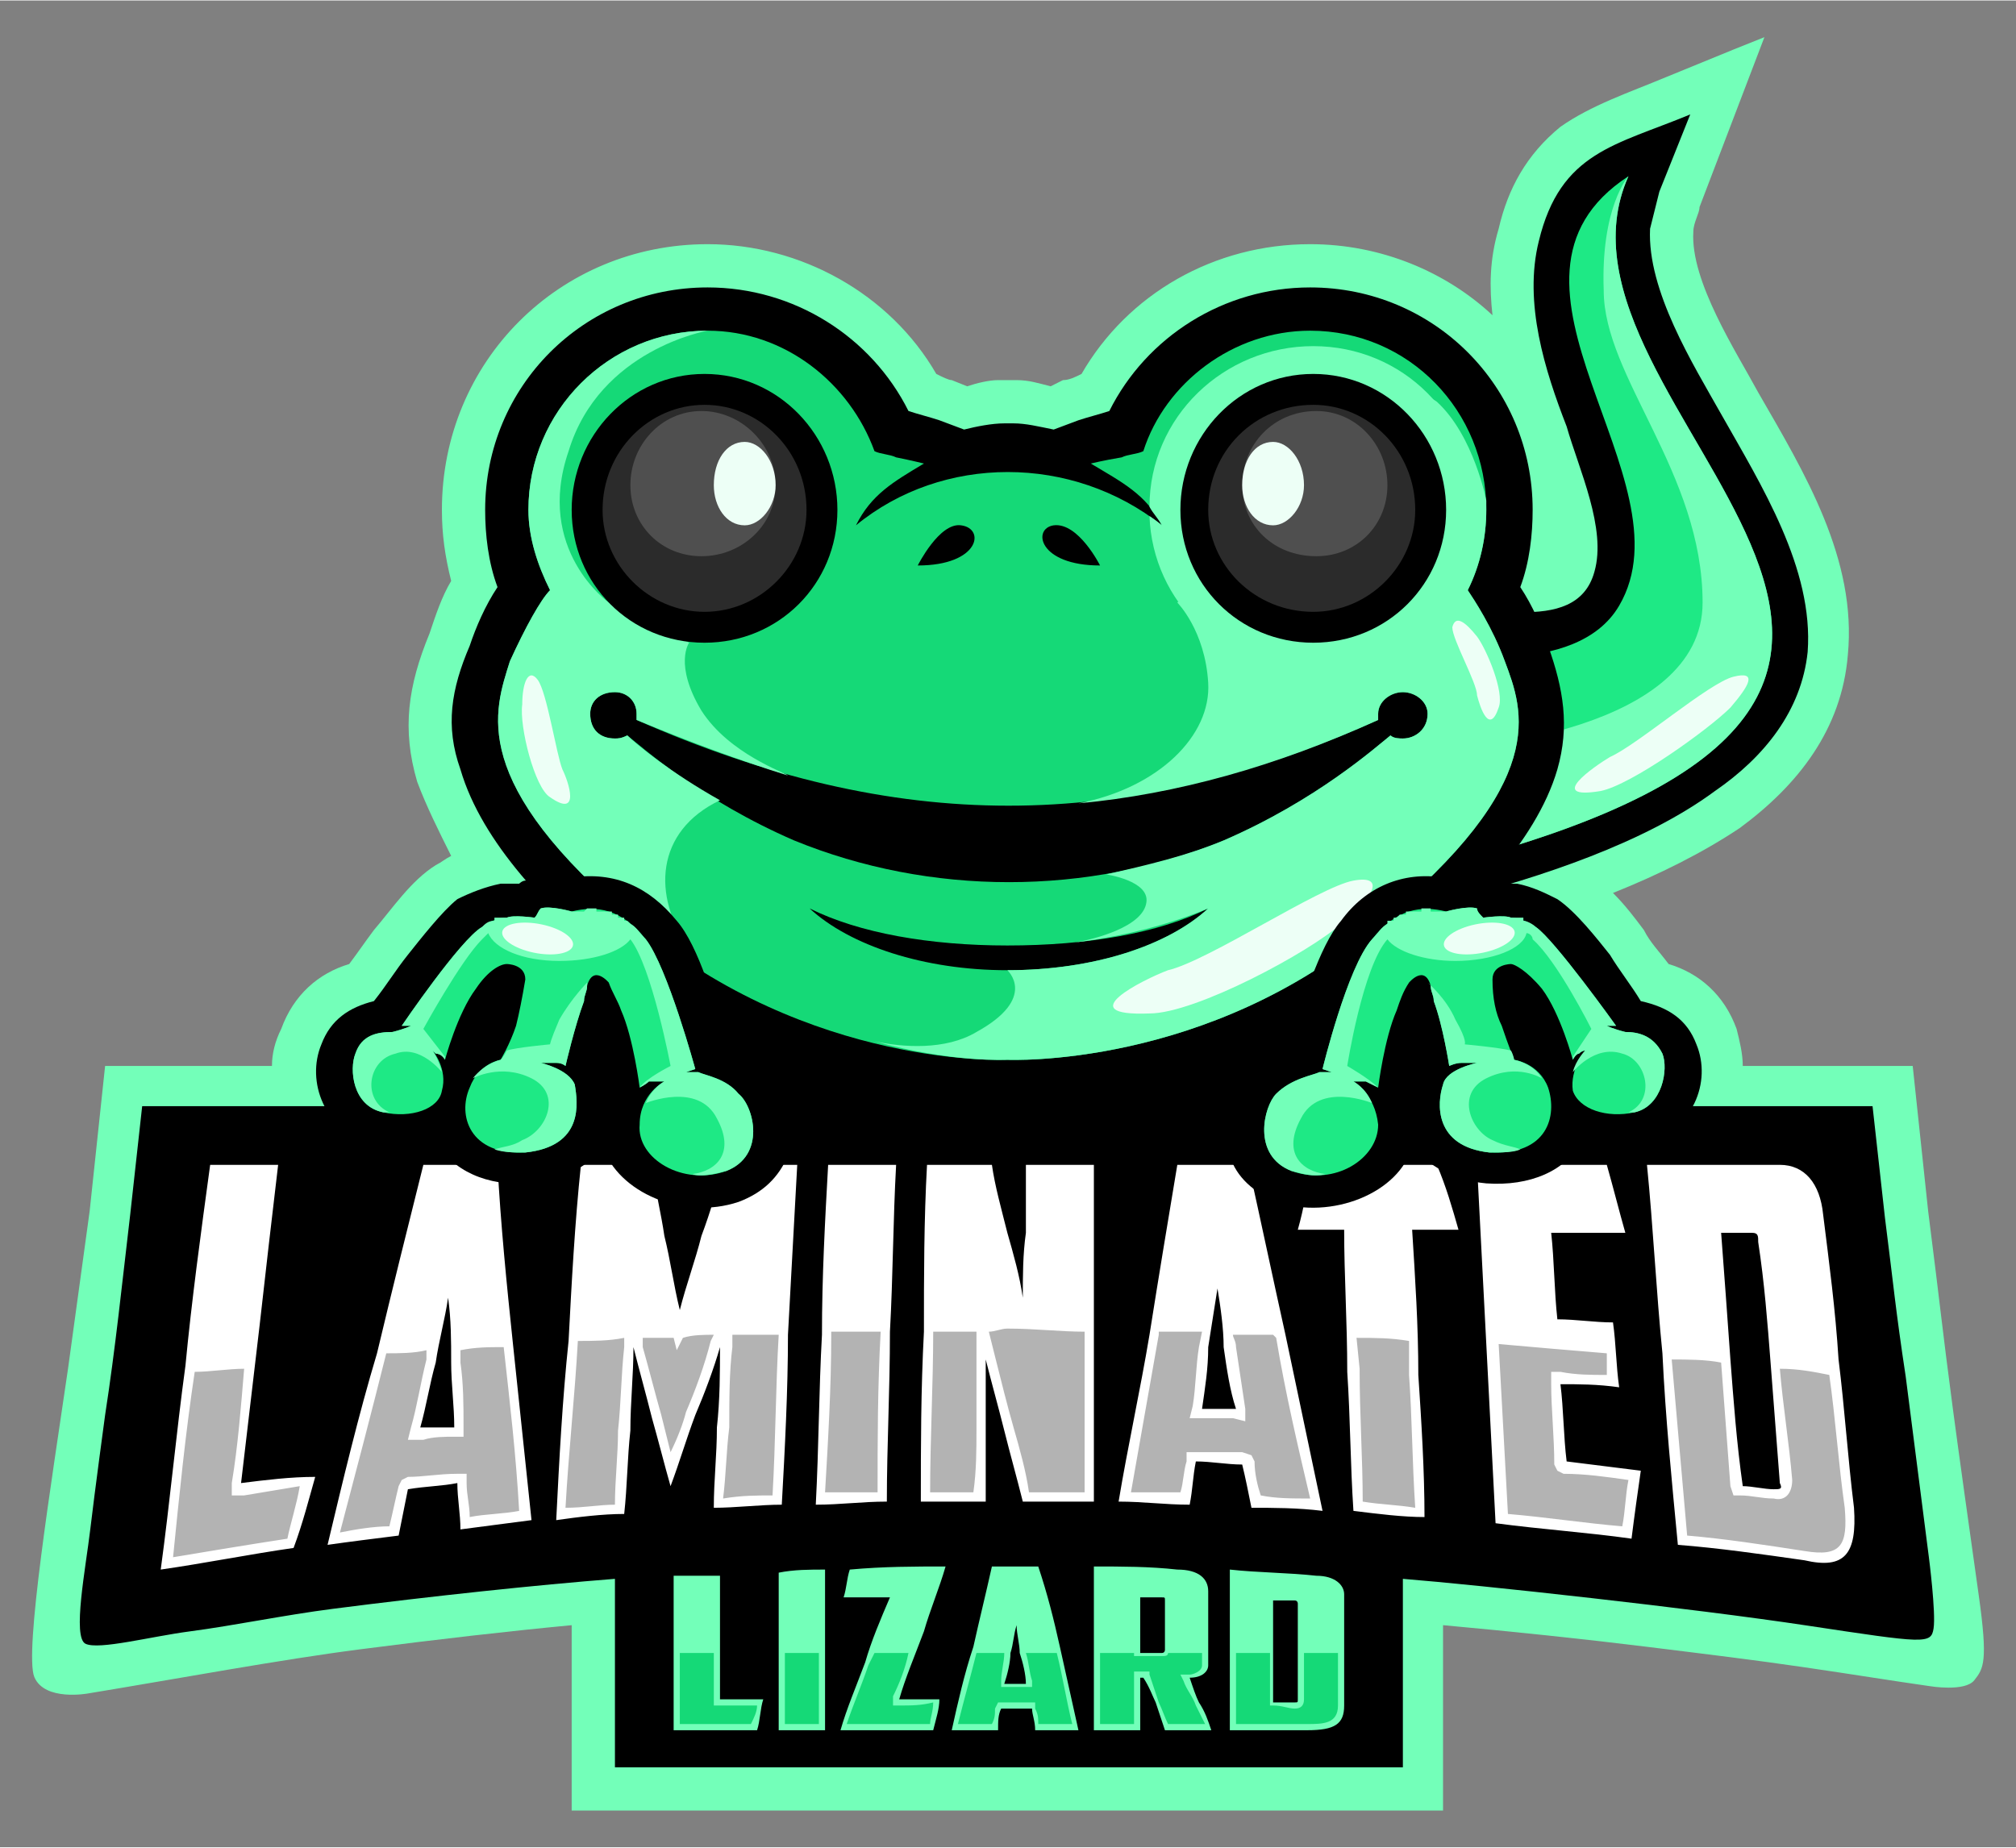 <?xml version="1.0" encoding="UTF-8" standalone="no"?>
<svg
   xmlns:dc="http://purl.org/dc/elements/1.1/"
   xmlns:cc="http://creativecommons.org/ns#"
   xmlns:rdf="http://www.w3.org/1999/02/22-rdf-syntax-ns#"
   xmlns:svg="http://www.w3.org/2000/svg"
   xmlns="http://www.w3.org/2000/svg"
   id="svg89"
   viewBox="0 0 652.441 597.766"
   style="clip-rule:evenodd;fill-rule:evenodd;image-rendering:optimizeQuality;shape-rendering:geometricPrecision;text-rendering:geometricPrecision"
   version="1.1"
   height="55mm"
   width="60mm"
   xml:space="preserve"><rect x="0" y="0" width="652.441" height="597.766" fill="#808080" stroke="none"/>
 <defs
   id="defs4">
  <style
   id="style2"
   type="text/css">
   <![CDATA[
    .fil0 {fill:none}
    .fil2 {fill:black}
    .fil5 {fill:#15D977}
    .fil6 {fill:#1EE985}
    .fil7 {fill:#2B2B2B}
    .fil8 {fill:#4F4F4F}
    .fil1 {fill:#73FFB9}
    .fil4 {fill:#B3B3B3}
    .fil9 {fill:#EDFFF6}
    .fil3 {fill:white}
   ]]>
  </style>
 </defs>
 <g
   transform="translate(-374.374,-115.167)"
   id="Layer_x0020_1">
  <g
   id="_525521912">
   <rect
   style="fill:none"
   y="0"
   x="0"
   id="rect7"
   height="934"
   width="1381"
   class="fil0" />
   <g
   id="g85">
    <path
   style="fill:#73ffb9"
   id="path9"
   d="m 559.387,641.05 c -21,2 -42.649,4.487 -68.485,7.815 -25.836,3.328 -59.081,9.525 -88.032,14.282 0,0 -13.98,2.618 -17.364,-5.255 -3.384,-7.873 5.553,-63.209 10.881,-99.842 l 7,-51 5,-47 h 54 c 0,-4 1,-8 3,-12 4,-11 12,-18 22,-21 3,-4 5,-7 8,-11 6,-7 12,-16 20,-21 2,-1 3,-2 5,-3 -4,-8 -8,-16 -11,-24 -5,-17 -3,-31 4,-48 2,-6 4,-12 7,-17 -2,-8 -3,-15 -3,-23 0,-48 38,-86 86,-86 30,0 59,16 74,42 2,1 4,2 5,2 l 5,2 c 3,-1 7,-2 10,-2 h 3 3 c 4,0 7,1 11,2 l 4,-2 c 2,0 4,-1 6,-2 15,-26 43,-42 74,-42 23,0 44,9 59,23 -1,-9 -1,-18 2,-28 3,-13 9,-24 20,-33 10,-7 22,-11 34,-16 l 22,-9 10,-4 -21,55 c 0,2 -2,5 -2,8 -1,16 14,39 21,52 15,26 32,54 29,85 -2,24 -16,42 -35,56 -12,8 -26,15 -41,21 4,4 7,8 10,12 2,4 5,7 8,11 10,3 18,10 22,21 1,4 2,8 2,12 h 55 l 5,47 c 4.145,32.474 4.378,36.66 8,64 1.811,13.67 5.311,38.67 8.358,60.252 3.047,21.582 1.587,23.761 -1.433,27.579 -3.02,3.818 -14.35,1.914 -14.35,1.914 -13.141,-1.878 -24.784,-3.806 -41,-6.17 -16.216,-2.364 -30.367,-4.075 -50.576,-6.576 -20.208,-2.5 -44,-5 -66,-7 v 60 h -282 z"
   class="fil1" />
    <path
   style="fill:#000000"
   id="path11"
   d="m 730.387,687.05 h -32 -125 v -61 c -25.5,2 -59.033,5.566 -91.158,9.691 -16.062,2.062 -32.011,5.423 -46.517,7.33 -12.551,1.65 -29.303,6.061 -33.65,4.001 -4.347,-2.06 0.065,-24.622 1.525,-37.023 1.46,-12.401 4.8,-36.999 4.8,-36.999 1.648,-10.607 3.036,-21.383 4.337,-32.26 1.301,-10.877 2.514,-21.857 3.814,-32.872 l 3.849,-34.868 h 160 v -40 h 241 v 40 h 159 l 4,36 c 2.727,21.302 3.419,29.704 6.736,51.548 l 2.5,19.5 2.5,19.5 2.5,19.5 c 0,0 2.317,17.939 1.51,23.037 -0.808,5.098 -2.726,4.805 -40.813,-0.947 -37.103,-5.604 -105.932,-13.139 -130.932,-15.139 v 61 z"
   class="fil2" />
    <path
   style="fill:#ffffff"
   id="path13"
   d="m 426.387,623.05 c 14,-2 29,-5 43,-7 3,-8 5,-16 7,-23 -8,0 -16,1 -24,2 2,-17 4,-34 6,-51 2,-18 4,-35 6,-52 -8,0 -15,0 -22,0 -3,22 -6,44 -8,65 -3,22 -5,44 -8,66 z m 96,-28 c 0,5 1,10 1,15 8,-1 15,-2 23,-3 -2,-19 -4,-38 -6,-57 -2,-19 -4,-39 -5,-58 -8,0 -16,0 -24,0 -5,20 -10,40 -15,61 -6,20 -11,41 -16,62 7,-1 15,-2 23,-3 1,-5 2,-10 3,-15 6,-1 11,-1 16,-2 z m -3,-60 c 1,7 1,14 1,21 0,7 1,14 1,21 -3,0 -7,0 -11,0 2,-7 3,-14 5,-21 1,-7 3,-14 4,-21 z m 72,61 c 3,-8 5,-15 8,-23 3,-7 6,-15 8,-22 0,8 0,17 -1,26 0,9 -1,17 -1,26 7,0 15,-1 22,-1 1,-18 2,-37 2,-55 1,-18 2,-37 3,-55 -8,0 -16,0 -24,0 -2,8 -4,15 -7,23 -2,8 -5,16 -7,24 -2,-8 -3,-16 -5,-24 -1,-7 -3,-15 -4,-23 -8,0 -16,0 -23,0 -2,19 -3,38 -4,57 -2,19 -3,38 -4,58 7,-1 15,-2 22,-2 1,-9 1,-18 2,-27 0,-9 1,-18 1,-27 2,8 4,15 6,23 2,7 4,15 6,22 z m 47,6 c 8,0 15,-1 23,-1 0,-18 1,-36 1,-55 1,-18 1,-36 2,-54 -8,0 -15,0 -22,0 -1,18 -2,36 -2,55 -1,18 -1,36 -2,55 z m 34,-1 c 7,0 14,0 21,0 0,-8 0,-15 0,-23 0,-8 0,-15 0,-23 2,8 4,15 6,23 2,8 4,15 6,23 8,0 16,0 23,0 0,-18 0,-36 0,-55 0,-18 0,-36 0,-54 -7,0 -15,0 -22,0 0,7 0,14 0,22 -1,7 -1,14 -1,21 -1,-7 -3,-14 -5,-21 -2,-8 -4,-15 -5,-22 -7,0 -14,0 -21,0 -1,18 -1,36 -1,54 -1,19 -1,37 -1,55 z m 104,-12 c 1,4 2,9 3,14 7,0 15,0 23,1 -4,-19 -8,-38 -12,-57 -4,-18 -8,-37 -12,-55 -7,0 -15,0 -23,0 -3,18 -6,36 -9,55 -3,18 -7,36 -10,54 8,0 15,1 23,1 1,-5 1,-9 2,-14 5,0 10,1 15,1 z m -8,-57 c 1,6 2,13 2,19 1,7 2,14 4,20 -4,0 -7,0 -11,0 1,-7 2,-13 2,-20 1,-6 2,-13 3,-19 z m 31,-40 c -2,7 -3,14 -5,21 5,0 10,0 15,0 0,15 1,30 1,46 1,15 1,30 2,45 8,1 16,2 23,2 0,-15 -1,-31 -2,-46 0,-16 -1,-31 -2,-47 5,0 10,0 15,0 -2,-7 -4,-14 -7,-21 -13,0 -27,0 -40,0 z m 59,116 c 15,2 30,3 44,5 1,-8 2,-15 3,-22 -8,-1 -16,-2 -24,-3 -1,-8 -1,-17 -2,-25 6,0 12,0 19,1 -1,-7 -1,-14 -2,-21 -6,0 -12,-1 -18,-1 -1,-9 -1,-19 -2,-28 8,0 16,0 24,0 -2,-7 -4,-15 -6,-22 -14,0 -28,0 -42,0 1,19 2,39 3,58 1,19 2,39 3,58 z m 83,-94 c 2,0 2,1 2,3 2,13 3,26 4,39 1,13 2,26 3,39 1,2 0,2 -2,2 -3,0 -7,-1 -10,-1 -2,-14 -3,-28 -4,-41 -1,-14 -2,-28 -3,-41 3,0 7,0 10,0 z m 23,-6 c -1,-10 -6,-16 -14,-16 -15,0 -29,0 -43,0 2,20 3,41 5,61 1,21 3,41 5,62 13,1 27,3 41,5 13,3 17,-2 16,-17 -2,-16 -3,-32 -5,-48 -1,-16 -3,-31 -5,-47 z"
   class="fil3" />
    <path
   style="fill:#b3b3b3"
   id="path15"
   d="m 430.387,619.05 c 12,-2 24,-4 37,-6 1,-5 3,-11 4,-17 -6,1 -12,2 -18,3 h -4 v -4 c 2,-12 3,-25 4,-37 -5,0 -11,1 -16,1 -3,20 -5,40 -7,60 z m 69,-66 c 4,0 9,0 13,-1 v 3 c -2,8 -3,15 -5,22 l -1,4 h 5 c 3,-1 7,-1 10,-1 h 3 v -4 c 0,-6 0,-13 -1,-20 0,-2 0,-3 0,-4 5,-1 9,-1 14,-1 2,18 4,35 5,53 -5,1 -11,1 -16,2 0,-4 -1,-7 -1,-11 v -3 h -3 c -6,0 -11,1 -16,1 l -2,1 -1,2 c -1,4 -2,9 -3,13 -5,0 -11,1 -16,2 5,-19 10,-38 15,-58 z m 62,-4 c 5,0 10,0 15,-1 v 3 c -1,9 -1,18 -2,27 0,8 -1,16 -1,24 -5,0 -10,1 -16,1 1,-18 3,-36 4,-54 z m 21,-1 c 3,0 7,0 10,0 l 1,4 2,-4 c 3,-1 7,-1 10,-1 l -1,2 c -2,8 -5,16 -8,23 -1,4 -3,9 -5,13 -1,-4 -2,-8 -3,-12 -2,-7 -4,-15 -6,-22 z m 29,-1 c 5,0 10,0 15,0 v 0 c -1,17 -1,35 -2,52 -5,0 -10,0 -16,1 1,-8 1,-15 2,-23 0,-9 0,-18 1,-26 z m 32,-1 c 5,0 11,0 16,0 v 0 c -1,18 -1,35 -1,52 -6,0 -11,0 -17,0 1,-17 2,-34 2,-51 z m 33,0 c 5,0 9,0 14,0 v 9 c 0,8 0,15 0,23 0,6 0,13 -1,20 -4,0 -9,0 -14,0 0,-17 1,-35 1,-52 z m 18,0 c 2,0 4,-1 6,-1 9,0 17,1 25,1 v 0 c 0,17 0,35 0,52 -6,0 -12,0 -18,0 -1,-7 -3,-14 -5,-21 -2,-7 -4,-15 -6,-23 z m 55,0 c 5,0 9,0 14,0 l -1,5 c -1,6 -1,13 -2,19 l -1,4 h 4 c 3,0 7,0 10,0 l 4,1 v -4 c -1,-7 -2,-13 -3,-20 0,-2 -1,-3 -1,-4 5,0 9,0 13,0 l 1,1 c 3,18 7,35 11,52 -6,0 -11,0 -16,-1 -1,-3 -2,-7 -2,-11 l -1,-2 -3,-1 c -5,0 -10,0 -15,0 h -3 v 3 c -1,3 -1,7 -2,10 -5,0 -11,0 -16,0 3,-17 6,-34 9,-51 z m 64,2 c 6,0 11,0 17,1 v 11 c 1,14 1,28 2,43 -6,-1 -11,-1 -17,-2 0,-14 -1,-28 -1,-43 z m 46,2 c 11,1 23,2 35,3 v 7 c -5,0 -10,0 -15,-1 h -3 v 4 c 0,8 1,17 1,26 l 1,2 2,1 c 7,0 14,1 21,2 -1,5 -1,10 -2,15 -12,-1 -25,-3 -37,-4 z m 56,5 c 5,0 11,0 16,1 1,13 2,27 3,40 l 1,3 h 2 c 4,0 7,1 11,1 4,1 6,-2 6,-6 -1,-12 -3,-24 -4,-36 6,0 11,1 16,2 2,14 3,29 5,43 1,12 -1,16 -13,14 -13,-2 -26,-4 -38,-5 z"
   class="fil4" />
    <path
   style="fill:#73ffb9"
   id="path17"
   d="m 592.387,675.05 c 9,0 18,0 27,0 1,-3 1,-7 2,-10 -5,0 -9,0 -14,0 0,-6 0,-13 0,-20 0,-7 0,-14 0,-20 -5,0 -10,0 -15,0 0,9 0,17 0,25 0,8 0,16 0,25 z m 34,0 c 5,0 10,0 15,0 0,-9 0,-18 0,-26 0,-9 0,-17 0,-26 -5,0 -10,0 -15,1 0,8 0,17 0,25 0,9 0,17 0,26 z m 54,-53 c -10,0 -20,0 -31,1 -1,3 -1,6 -2,9 5,0 10,0 15,0 -3,7 -6,14 -8,21 -3,8 -6,15 -8,22 10,0 20,0 30,0 1,-4 2,-7 2,-10 -4,0 -9,0 -13,0 2,-7 5,-14 8,-22 2,-7 5,-14 7,-21 z m 28,46 c 0,2 1,4 1,7 5,0 10,0 14,0 -2,-9 -4,-18 -6,-27 -2,-9 -4,-17 -7,-26 -5,0 -10,0 -15,0 -2,9 -4,17 -6,26 -3,9 -5,18 -7,27 5,0 10,0 15,0 0,-3 0,-5 1,-7 3,0 6,0 10,0 z m -5,-27 c 0,3 1,6 1,9 1,3 2,7 2,10 -2,0 -4,0 -7,0 1,-3 2,-7 2,-10 1,-3 1,-6 2,-9 z m 47,-9 c 1,0 1,0 1,1 0,2 0,5 0,8 0,2 0,5 0,8 0,0 0,1 -1,1 -3,0 -5,0 -7,0 0,-3 0,-6 0,-9 0,-3 0,-6 0,-9 2,0 4,0 7,0 z m 15,-2 c 0,-4 -3,-7 -10,-7 -9,-1 -18,-1 -27,-1 0,9 0,18 0,26 0,9 0,18 0,27 5,0 10,0 15,0 0,-3 0,-6 0,-9 0,-2 0,-5 0,-8 0,0 1,0 1,0 2,3 3,6 4,8 1,3 2,6 3,9 5,0 10,0 15,0 -1,-3 -2,-6 -4,-9 -1,-2 -2,-5 -3,-8 4,0 6,-2 6,-4 0,-4 0,-8 0,-12 0,-4 0,-8 0,-12 z m 28,3 c 1,0 1,1 1,1 0,5 0,11 0,16 0,5 0,10 0,15 0,1 0,1 -1,1 -2,0 -4,0 -7,0 0,-6 0,-11 0,-17 0,-5 0,-11 0,-16 3,0 5,0 7,0 z m 16,-2 c 0,-3 -3,-6 -9,-6 -9,-1 -19,-1 -28,-2 0,9 0,18 0,26 0,9 0,17 0,26 9,0 17,0 25,0 9,0 12,-2 12,-8 0,-6 0,-12 0,-18 0,-6 0,-12 0,-18 z"
   class="fil1" />
    <path
   style="fill:#15d977"
   id="path19"
   d="m 594.387,673.05 c 8,0 16,0 23,0 1,-2 2,-4 2,-6 -4,0 -8,0 -12,0 h -2 v -2 -15 h -11 z m 34,0 c 4,0 8,0 11,0 v -23 h -11 z m 29,-23 -2,4 c -2,6 -5,13 -7,19 9,0 18,0 27,0 0,-2 1,-4 1,-7 -4,1 -7,1 -11,1 h -2 v -3 c 2,-4 4,-9 5,-14 z m 27,23 c 4,0 8,0 11,0 1,-2 1,-3 1,-5 l 1,-2 h 1 c 3,0 6,0 10,0 h 1 v 2 c 1,2 1,3 1,5 4,0 8,0 11,0 -2,-8 -3,-15 -5,-23 h -10 c 1,3 1,6 2,9 v 2 h -2 c -2,0 -4,0 -7,0 h -1 v -2 c 0,-3 1,-6 1,-9 h -9 c -2,8 -4,15 -6,23 z m 46,-23 v 23 c 4,0 7,0 11,0 0,-2 0,-4 0,-7 0,-2 0,-5 0,-8 v -2 h 2 c 0,0 1,0 1,0 h 2 v 1 c 1,3 2,6 3,9 1,2 2,5 3,7 4,0 8,0 12,0 -1,-2 -2,-4 -3,-6 -1,-3 -3,-5 -4,-8 l -1,-2 h 3 c 1,0 4,-1 4,-3 v -4 h -11 c 0,1 -1,1 -2,1 -3,0 -5,0 -7,0 h -2 v -1 z m 44,0 v 23 c 8,0 16,0 23,0 5,0 10,0 10,-6 v -17 h -11 v 15 c 0,2 -1,3 -3,3 -2,0 -4,-1 -7,-1 h -1 v -1 -16 z"
   class="fil5" />
    <g
   transform="translate(10.387,-11.95)"
   id="g83">
     <path
   style="fill:#000000"
   id="path21"
   d="m 824,324 c 17,-3 50,10 56,-12 4,-14 -5,-33 -9,-47 -7,-18 -14,-40 -9,-60 7,-29 25,-31 49,-41 l -10,25 c -1,4 -2,8 -3,12 -1,20 14,44 23,60 13,23 30,50 28,77 -2,19 -14,34 -30,45 -23,17 -57,28 -84,35 l -9,2 -4,-8 c -5,-9 -8,-21 -9,-31 -1,-14 3,-27 15,-35 l 2,-1 z"
   class="fil2" />
     <path
   style="fill:#1ee985"
   id="path23"
   d="m 829,338 c 0,0 45,9 59,-15 24,-41 -49,-105 3,-139 -34,76 159,167 -59,223 0,0 -24,-55 -3,-69 z"
   class="fil6" />
     <path
   style="fill:#73ffb9"
   id="path25"
   d="m 891,184 c -34,76 159,167 -59,223 0,0 -3,-8 -6,-18 4,-11 11,-20 11,-20 0,0 78,-5 78,-47 0,-42 -32,-73 -32,-101 -1,-27 8,-37 8,-37 z"
   class="fil1" />
     <path
   style="fill:#000000"
   id="path27"
   d="m 705,266 8,-3 c 3,-1 7,-2 10,-3 12,-24 37,-40 65,-40 40,0 72,32 72,72 0,8 -1,17 -4,25 4,6 7,13 9,19 5,14 7,26 3,40 -7,24 -30,46 -48,62 -25,21 -55,35 -87,42 -13,3 -29,5 -43,5 -13,0 -29,-2 -42,-5 -32,-7 -62,-21 -87,-42 -19,-16 -41,-38 -48,-62 -5,-14 -3,-26 3,-40 2,-6 5,-13 9,-19 -3,-8 -4,-17 -4,-25 0,-40 32,-72 72,-72 28,0 53,16 65,40 3,1 7,2 10,3 l 8,3 c 4,-1 9,-2 13,-2 h 1 2 c 4,0 8,1 13,2 z"
   class="fil2" />
     <path
   style="fill:#15d977"
   id="path29"
   d="m 690,470 c 0,0 65,3 120,-44 56,-46 47,-69 41,-85 -4,-11 -10,-20 -12,-23 4,-8 6,-17 6,-26 0,-32 -25,-58 -57,-58 -25,0 -47,17 -54,39 -2,1 -5,1 -7,2 -6,1 -10,2 -10,2 10,6 18,10 23,20 -29,-23 -71,-23 -99,0 5,-10 12,-14 22,-20 0,0 -4,-1 -9,-2 -2,-1 -5,-1 -7,-2 -8,-22 -29,-39 -54,-39 -32,0 -58,26 -58,58 0,9 3,18 7,26 -3,3 -8,12 -13,23 -5,16 -14,39 41,85 56,47 120,44 120,44 z m 0,-29 c -27,0 -51,-8 -64,-20 16,8 39,12 64,12 26,0 49,-4 65,-12 -13,12 -37,20 -65,20 z m -69,-42 c -30,-13 -49,-30 -54,-34 -2,1 -3,1 -4,1 -5,0 -8,-3 -8,-8 0,-4 3,-7 8,-7 4,0 7,3 7,7 0,1 0,1 0,2 84,37 157,37 240,0 0,-1 0,-1 0,-2 0,-4 4,-7 8,-7 4,0 8,3 8,7 0,5 -4,8 -8,8 -1,0 -3,0 -4,-1 -5,4 -24,21 -54,34 -44,18 -95,18 -139,0 z m 40,-89 c 0,0 7,-14 14,-13 8,1 6,13 -14,13 z m -70,19 c 22,0 40,-18 40,-40 0,-21 -18,-39 -40,-39 -22,0 -39,18 -39,39 0,22 17,40 39,40 z m 129,-19 c 0,0 -7,-14 -15,-13 -7,1 -5,13 15,13 z m 69,19 c -22,0 -39,-18 -39,-40 0,-21 17,-39 39,-39 22,0 40,18 40,39 0,22 -18,40 -40,40 z"
   class="fil5" />
     <path
   style="fill:#73ffb9"
   id="path31"
   d="m 593,234 c -32,0 -58,26 -58,58 0,9 3,18 7,26 -3,3 -8,12 -13,23 -5,16 -14,39 41,85 6,5 11,9 17,13 v -5 0 c -12,-17 -11,-38 10,-48 v 0 c -16,-9 -27,-18 -30,-21 -2,1 -3,1 -4,1 -5,0 -8,-3 -8,-8 0,-4 3,-7 8,-7 4,0 7,3 7,7 0,1 0,1 0,2 17,7 33,13 49,18 -1,-1 -19,-7 -28,-21 -9,-15 -4,-22 -4,-22 l -26,-13 c 0,0 -24,-17 -13,-49 10,-33 45,-39 45,-39 z"
   class="fil1" />
     <path
   style="fill:#73ffb9"
   id="path33"
   d="m 690,470 c 0,0 65,3 120,-44 56,-46 47,-69 41,-85 -4,-11 -10,-20 -12,-23 4,-8 6,-17 6,-26 0,-1 0,-2 0,-3 0,0 -4,-21 -16,-32 -4,-3 -9,-2 -15,2 9,7 15,18 15,30 0,22 -18,40 -40,40 -13,0 -25,-7 -32,-17 l -12,10 c 0,0 9,9 10,26 1,17 -16,34 -42,39 32,-3 64,-12 97,-27 0,-1 0,-1 0,-2 0,-4 4,-7 8,-7 4,0 8,3 8,7 0,5 -4,8 -8,8 -1,0 -3,0 -4,-1 -5,4 -24,21 -54,34 -12,5 -25,8 -38,11 v 0 c 0,0 14,2 13,9 -1,8 -17,12 -23,13 16,-2 31,-6 43,-11 -13,12 -37,20 -65,20 0,0 10,9 -10,20 -10,6 -24,5 -33,3 25,7 43,6 43,6 z"
   class="fil1" />
     <path
   style="fill:#73ffb9"
   id="path35"
   d="m 736,291 c 1,2 3,4 4,6 0,0 -1,-1 -4,-3 1,28 24,50 53,50 29,0 52,-23 52,-53 0,-29 -23,-52 -52,-52 -29,0 -53,23 -53,52 z m 53,38 c -22,0 -39,-18 -39,-40 0,-21 17,-39 39,-39 22,0 40,18 40,39 0,22 -18,40 -40,40 z"
   class="fil1" />
     <path
   style="fill:#000000"
   id="path37"
   d="m 746,292 c 0,24 19,43 43,43 24,0 43,-19 43,-43 0,-24 -19,-44 -43,-44 -24,0 -43,20 -43,44 z"
   class="fil2" />
     <path
   style="fill:#2b2b2b"
   id="path39"
   d="m 755,292 c 0,18 15,33 34,33 18,0 33,-15 33,-33 0,-19 -15,-34 -33,-34 -19,0 -34,15 -34,34 z"
   class="fil7" />
     <path
   style="fill:#4f4f4f"
   id="path41"
   d="m 766,284 c 0,13 10,23 24,23 13,0 23,-10 23,-23 0,-13 -10,-24 -23,-24 -14,0 -24,11 -24,24 z"
   class="fil8" />
     <path
   style="fill:#edfff6"
   id="path43"
   d="m 766,284 c 0,7 4,13 10,13 5,0 10,-6 10,-13 0,-8 -5,-14 -10,-14 -6,0 -10,6 -10,14 z"
   class="fil9" />
     <path
   style="fill:#000000"
   id="path45"
   d="m 635,292 c 0,24 -19,43 -43,43 -24,0 -43,-19 -43,-43 0,-24 19,-44 43,-44 24,0 43,20 43,44 z"
   class="fil2" />
     <path
   style="fill:#2b2b2b"
   id="path47"
   d="m 625,292 c 0,18 -15,33 -33,33 -18,0 -33,-15 -33,-33 0,-19 15,-34 33,-34 18,0 33,15 33,34 z"
   class="fil7" />
     <path
   style="fill:#4f4f4f"
   id="path49"
   d="m 615,284 c 0,13 -11,23 -24,23 -13,0 -23,-10 -23,-23 0,-13 10,-24 23,-24 13,0 24,11 24,24 z"
   class="fil8" />
     <path
   style="fill:#edfff6"
   id="path51"
   d="m 615,284 c 0,7 -5,13 -10,13 -6,0 -10,-6 -10,-13 0,-8 4,-14 10,-14 5,0 10,6 10,14 z"
   class="fil9" />
     <path
   style="fill:#edfff6"
   id="path53"
   d="m 742,441 c 13,-3 49,-27 60,-29 11,-2 6,6 -4,14 -10,9 -47,29 -62,29 -26,1 -2,-11 6,-14 z"
   class="fil9" />
     <path
   style="fill:#edfff6"
   id="path55"
   d="m 842,352 c 0,-4 -8,-18 -8,-22 1,-4 4,-2 8,3 3,4 9,18 7,23 -3,9 -6,0 -7,-4 z"
   class="fil9" />
     <g
   id="g77">
      <g
   id="g65">
       <path
   style="fill:#000000"
   id="path57"
   d="m 876,496 c -5,10 -17,15 -31,14 -11,-1 -19,-6 -24,-12 -4,15 -26,24 -44,18 -7,-3 -13,-8 -15,-15 -3,-9 -1,-20 6,-27 3,-4 8,-6 13,-8 4,-13 10,-33 17,-41 8,-11 20,-16 33,-14 5,-1 11,-1 15,1 1,0 2,1 3,1 2,0 4,0 6,0 5,1 9,3 13,5 6,4 13,13 17,18 3,5 7,10 10,15 9,2 15,6 18,14 5,12 -1,28 -17,32 -6,2 -14,1 -20,-1 z"
   class="fil2" />
       <path
   style="fill:#1ee985"
   id="path59"
   d="m 853,439 c 1,0 5,2 10,8 6,8 10,23 10,23 0,0 1,-2 2,-2 1,-1 2,-1 2,-1 0,0 -5,6 -4,13 2,6 11,9 20,7 9,-2 11,-14 9,-19 -3,-6 -8,-7 -12,-7 -4,-1 -6,-2 -6,-2 h 3 c 0,0 -20,-28 -26,-32 -3,-2 -6,-3 -8,-3 -2,-1 -9,0 -9,0 v 0 c -1,-1 -2,-2 -2,-3 -3,-1 -10,1 -10,1 -8,-2 -16,-1 -24,9 -8,9 -16,42 -16,42 0,0 3,1 3,1 -1,0 -3,0 -4,0 -2,1 -9,2 -14,7 -4,4 -8,20 5,25 14,5 28,-4 28,-15 -1,-10 -8,-14 -8,-14 0,0 3,0 4,0 2,1 4,2 4,2 0,0 2,-16 6,-25 1,-3 2,-6 4,-9 0,0 5,-6 7,1 v 0 c 0,2 1,3 1,5 3,8 5,21 5,21 0,0 2,-1 4,-1 2,0 5,0 5,0 0,0 -10,2 -11,7 -2,6 -3,20 15,22 19,1 22,-12 19,-21 -3,-8 -11,-9 -11,-9 0,0 -2,-5 -4,-11 -2,-4 -3,-9 -3,-15 0,-5 6,-5 6,-5 z"
   class="fil6" />
       <path
   style="fill:#73ffb9"
   id="path61"
   d="m 832,422 h -1 v 0 0 0 0 0 h -1 v 0 0 0 0 0 0 h -1 v 0 0 0 0 0 h -1 v 0 0 0 0 0 0 h -1 v 0 0 -1 0 0 0 h -1 v 0 0 0 0 h -1 v 0 0 0 0 0 0 h -1 c 0,0 0,0 0,0 v 0 1 h -1 v 0 c 0,0 0,0 0,0 v 0 c 0,0 -1,0 -1,0 v 0 c 0,0 -1,0 -1,0 v 0 c 0,0 -1,0 -2,0 v 0 0 0 1 h -1 v 0 0 0 c 0,0 -1,0 -1,0 v 0 l -1,1 v 0 0 0 c 0,0 -1,0 -1,0 v 0 1 h -1 v 0 0 c 0,0 0,0 -1,0 v 0 1 0 0 0 c -2,1 -3,3 -5,5 -8,9 -16,42 -16,42 0,0 3,1 3,1 -1,0 -3,0 -4,0 -2,1 -9,2 -14,7 -4,4 -8,20 5,25 4,1 7,2 11,1 -8,-1 -14,-7 -8,-18 6,-12 23,-5 23,-5 -2,-5 -6,-7 -6,-7 0,0 3,0 4,0 2,1 4,2 4,2 -3,-3 -10,-7 -10,-7 0,0 5,-32 13,-41 v 0 c 3,4 12,7 22,7 12,0 22,-4 23,-9 1,0 2,1 2,2 8,7 19,29 19,29 l -6,9 v 0 c 0,0 0,1 0,1 0,0 1,-2 2,-2 1,-1 2,-1 2,-1 0,0 -3,3 -4,7 0,0 7,-9 16,-6 8,2 11,15 2,19 1,0 1,0 2,0 9,-2 11,-14 9,-19 -3,-6 -8,-7 -12,-7 -4,-1 -6,-2 -6,-2 h 3 c 0,0 -20,-28 -26,-32 -1,-1 -3,-2 -4,-2 v 0 0 0 0 0 0 0 0 -1 0 0 0 0 0 0 h -1 v 0 0 0 0 0 0 0 0 0 0 0 0 0 0 0 0 0 0 0 0 0 0 0 h -1 v 0 0 0 0 0 0 0 0 0 0 0 0 0 0 0 0 0 0 0 0 0 0 0 h -1 v 0 0 0 0 0 0 0 0 0 0 0 0 0 0 0 0 0 0 0 0 0 0 0 0 0 h -1 v 0 0 0 0 0 0 0 0 0 c -2,-1 -9,0 -9,0 v 0 c -1,-1 -2,-2 -2,-3 -3,-1 -10,1 -10,1 z m -5,24 z m 20,50 c -7,-3 -12,-15 -2,-20 10,-5 18,0 18,0 -3,-5 -9,-6 -9,-6 0,0 0,-1 -1,-3 -4,-1 -15,-2 -15,-2 0,0 1,-1 -3,-8 -3,-7 -9,-12 -9,-12 1,1 1,1 1,1 0,2 1,3 1,5 3,8 5,21 5,21 0,0 2,-1 4,-1 2,0 5,0 5,0 0,0 -10,2 -11,7 -2,6 -3,20 15,22 4,0 8,0 10,-1 -2,-1 -5,-1 -9,-3 z"
   class="fil1" />
       <ellipse
   style="fill:#edfff6"
   cy="0"
   cx="0"
   id="ellipse63"
   ry="7"
   rx="15"
   transform="matrix(0.76,-0.159,0.186,0.652,842.726,430.743)"
   class="fil9" />
      </g>
      <g
   id="g75">
       <path
   style="fill:#000000"
   id="path67"
   d="m 505,496 c 5,10 17,15 30,14 12,-1 20,-6 24,-12 5,15 26,24 44,18 8,-3 13,-8 16,-15 3,-9 0,-20 -6,-27 -4,-4 -8,-6 -14,-8 -3,-13 -9,-33 -16,-41 -9,-11 -20,-16 -34,-14 -5,-1 -10,-1 -15,1 -1,0 -2,1 -2,1 -2,0 -5,0 -6,0 -5,1 -10,3 -14,5 -5,4 -12,13 -16,18 -4,5 -7,10 -11,15 -8,2 -14,6 -17,14 -5,12 1,28 16,32 7,2 15,1 21,-1 z"
   class="fil2" />
       <path
   style="fill:#1ee985"
   id="path69"
   d="m 528,439 c -2,0 -6,2 -10,8 -6,8 -10,23 -10,23 0,0 -1,-2 -3,-2 -1,-1 -1,-1 -1,-1 0,0 5,6 3,13 -1,6 -10,9 -19,7 -10,-2 -11,-14 -9,-19 2,-6 7,-7 12,-7 4,-1 6,-2 6,-2 h -3 c 0,0 19,-28 26,-32 3,-2 5,-3 8,-3 2,-1 9,0 9,0 v 0 c 1,-1 1,-2 2,-3 3,-1 10,1 10,1 8,-2 16,-1 24,9 7,9 16,42 16,42 0,0 -3,1 -3,1 0,0 2,0 4,0 2,1 9,2 13,7 5,4 9,20 -4,25 -14,5 -29,-4 -28,-15 0,-10 8,-14 8,-14 0,0 -3,0 -5,0 -1,1 -3,2 -3,2 0,0 -2,-16 -6,-25 -1,-3 -3,-6 -4,-9 0,0 -5,-6 -7,1 v 0 c 0,2 -1,3 -1,5 -3,8 -6,21 -6,21 0,0 -1,-1 -3,-1 -3,0 -5,0 -5,0 0,0 9,2 11,7 1,6 3,20 -16,22 -18,1 -22,-12 -18,-21 3,-8 10,-9 10,-9 0,0 3,-5 5,-11 1,-4 2,-9 3,-15 0,-5 -6,-5 -6,-5 z"
   class="fil6" />
       <path
   style="fill:#73ffb9"
   id="path71"
   d="m 549,422 v 0 0 h 1 v 0 0 0 0 h 1 v 0 0 0 0 0 0 0 h 1 v 0 0 0 0 0 h 1 v 0 0 0 0 0 0 0 l 1,-1 v 0 0 0 0 h 1 v 0 0 0 0 0 h 1 v 0 0 0 0 0 c 0,0 1,0 1,0 v 0 1 0 0 c 1,0 1,0 1,0 v 0 c 0,0 0,0 1,0 v 0 c 0,0 0,0 0,0 h 1 c 0,0 1,0 1,0 v 0 h 1 v 0 1 0 0 h 1 v 0 c 0,0 1,0 1,0 v 0 1 0 h 1 v 0 c 0,0 0,0 1,0 v 0 1 0 0 h 1 c 0,0 0,0 0,0 v 0 l 1,1 v 0 0 0 c 2,1 3,3 5,5 7,9 16,42 16,42 0,0 -3,1 -3,1 0,0 2,0 4,0 2,1 9,2 13,7 5,4 9,20 -4,25 -4,1 -8,2 -11,1 8,-1 14,-7 8,-18 -6,-12 -23,-5 -23,-5 2,-5 6,-7 6,-7 0,0 -3,0 -5,0 -1,1 -3,2 -3,2 2,-3 10,-7 10,-7 0,0 -6,-32 -13,-41 v 0 c -3,4 -12,7 -23,7 -12,0 -21,-4 -23,-9 0,0 -1,1 -2,2 -7,7 -19,29 -19,29 l 7,9 v 0 c 0,0 0,1 0,1 0,0 -1,-2 -3,-2 -1,-1 -1,-1 -1,-1 0,0 2,3 3,7 0,0 -7,-9 -15,-6 -9,2 -11,15 -2,19 -1,0 -2,0 -2,0 -10,-2 -11,-14 -9,-19 2,-6 7,-7 12,-7 4,-1 6,-2 6,-2 h -3 c 0,0 19,-28 26,-32 1,-1 2,-2 4,-2 v 0 0 0 0 0 0 0 0 -1 0 0 0 0 0 0 0 0 0 0 0 0 0 h 1 v 0 0 0 0 0 0 0 0 0 0 0 0 0 0 0 0 0 0 0 0 0 0 0 h 1 v 0 0 0 0 0 0 0 0 0 0 0 0 0 0 0 0 0 0 0 0 0 0 0 h 1 v 0 0 0 0 0 0 0 0 0 0 0 0 0 0 0 0 0 0 0 0 0 0 0 0 0 0 h 1 v 0 c 2,-1 9,0 9,0 v 0 c 1,-1 1,-2 2,-3 3,-1 10,1 10,1 z m 5,24 z m -21,50 c 8,-3 13,-15 3,-20 -10,-5 -19,0 -19,0 4,-5 9,-6 9,-6 0,0 1,-1 2,-3 3,-1 14,-2 14,-2 0,0 0,-1 3,-8 4,-7 9,-12 9,-12 0,1 0,1 0,1 0,2 -1,3 -1,5 -3,8 -6,21 -6,21 0,0 -1,-1 -3,-1 -3,0 -5,0 -5,0 0,0 9,2 11,7 1,6 3,20 -16,22 -4,0 -7,0 -10,-1 3,-1 6,-1 9,-3 z"
   class="fil1" />
       <ellipse
   style="fill:#edfff6"
   cy="0"
   cx="0"
   id="ellipse73"
   ry="7"
   rx="15"
   transform="matrix(-0.76,-0.159,-0.186,0.652,537.977,430.743)"
   class="fil9" />
      </g>
     </g>
     <path
   style="fill:#edfff6"
   id="path79"
   d="m 546,376 c -2,-5 -5,-25 -8,-29 -3,-4 -5,1 -5,8 -1,7 4,27 9,30 10,7 6,-5 4,-9 z"
   class="fil9" />
     <path
   style="fill:#edfff6"
   id="path81"
   d="m 885,372 c 9,-4 32,-24 40,-26 8,-2 5,3 -1,10 -7,7 -32,25 -42,27 -18,3 -2,-8 3,-11 z"
   class="fil9" />
    </g>
   </g>
  </g>
 </g>
</svg>